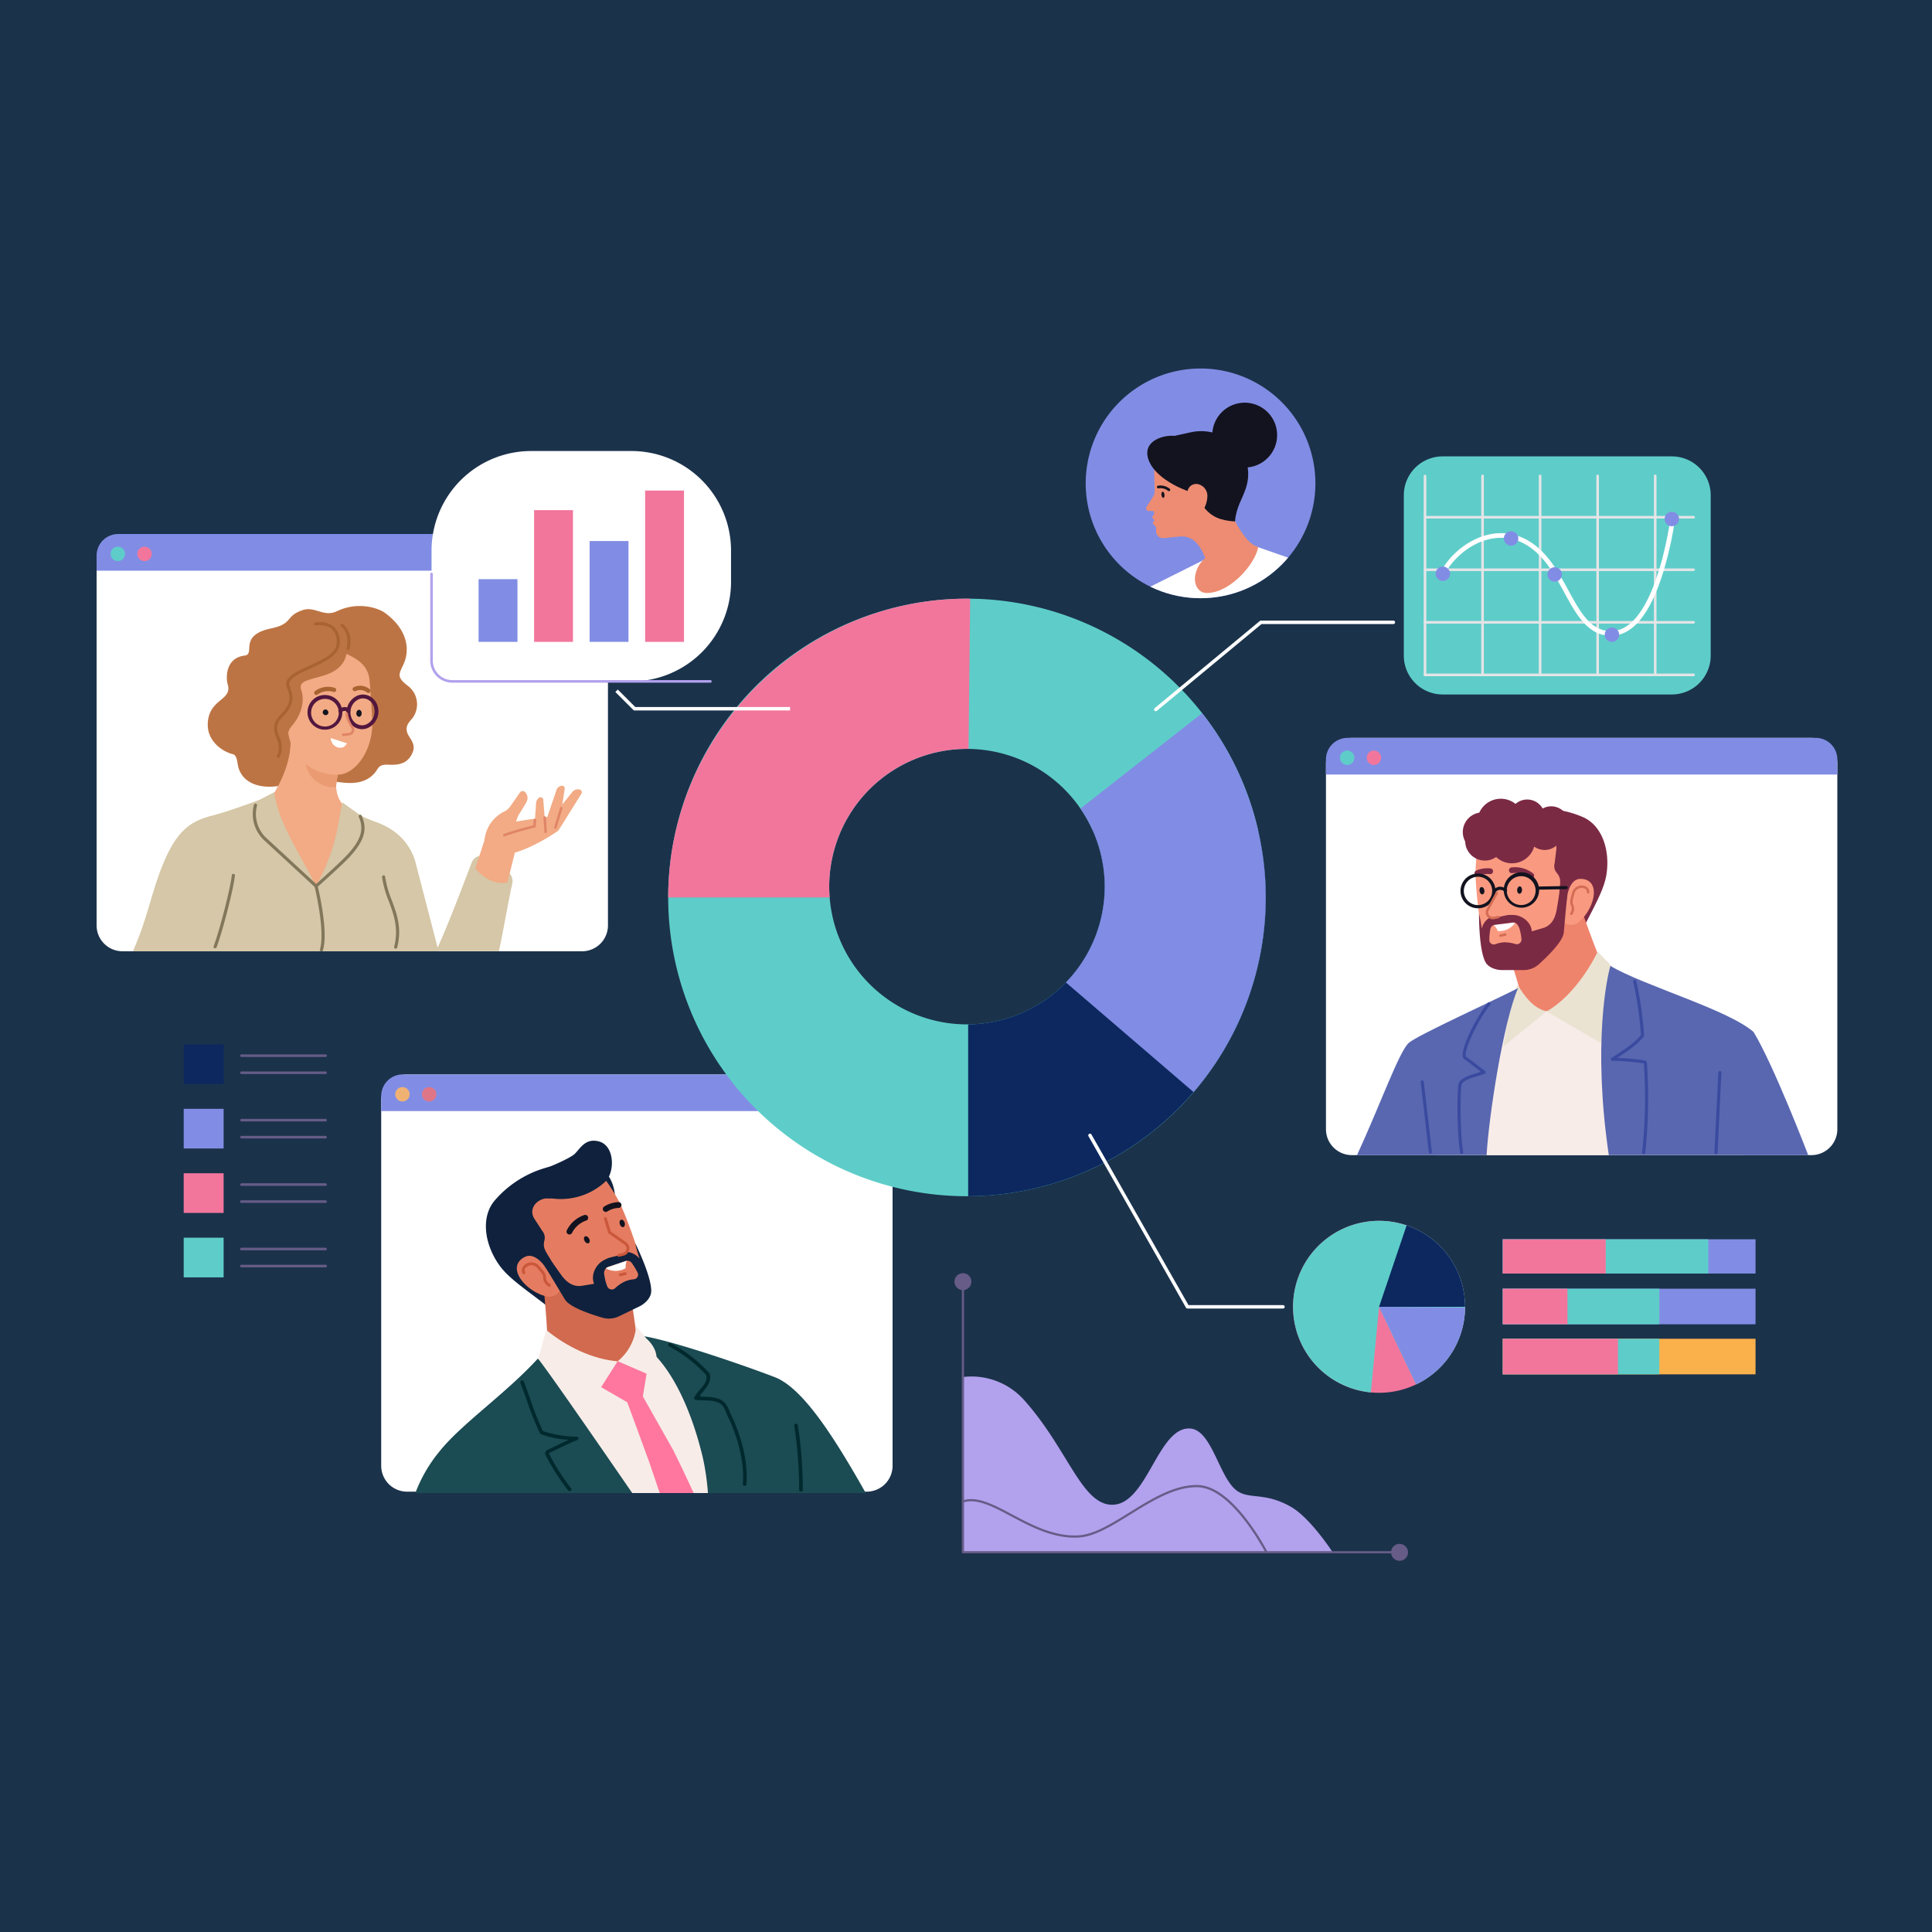<svg xmlns="http://www.w3.org/2000/svg" xmlns:xlink="http://www.w3.org/1999/xlink" width="540" height="540" viewBox="0 0 540 540">
  <rect x="0" y="0" width="540" height="540" fill="#808080" stroke="none"/>
  <defs>
    <clipPath id="clip-path">
      <rect id="Rectangle_128" data-name="Rectangle 128" width="486.539" height="333.25" fill="none"/>
    </clipPath>
    <clipPath id="clip-path-2">
      <circle id="Ellipse_1" data-name="Ellipse 1" cx="32.1" cy="32.1" r="32.1" fill="none"/>
    </clipPath>
    <clipPath id="clip-SBD_PI_-_3._Dealing_with_illegal_and_restricted_online_content">
      <rect width="540" height="540"/>
    </clipPath>
  </defs>
  <g id="SBD_PI_-_3._Dealing_with_illegal_and_restricted_online_content" data-name="SBD PI - 3. Dealing with illegal and restricted online content" clip-path="url(#clip-SBD_PI_-_3._Dealing_with_illegal_and_restricted_online_content)">
    <rect width="540" height="540" fill="#1b324b"/>
    <g id="Group_175" data-name="Group 175" transform="translate(27 103)">
      <g id="Group_170" data-name="Group 170">
        <g id="Group_169" data-name="Group 169" clip-path="url(#clip-path)">
          <path id="Path_2305" data-name="Path 2305" d="M390.954,87.79H326.889a10.854,10.854,0,0,1-10.854-10.854V32.1a10.854,10.854,0,0,1,10.854-10.854h64.065A10.853,10.853,0,0,1,401.807,32.1v44.84A10.853,10.853,0,0,1,390.954,87.79" transform="translate(49.338 3.316)" fill="#5ecdc9"/>
          <path id="Path_2306" data-name="Path 2306" d="M204.5,287.281H76.04a7.234,7.234,0,0,1-7.234-7.235V177.9a7.234,7.234,0,0,1,7.234-7.235H204.5a7.235,7.235,0,0,1,7.235,7.235V280.046a7.235,7.235,0,0,1-7.235,7.235" transform="translate(10.742 26.643)" fill="#fff"/>
          <path id="Path_2307" data-name="Path 2307" d="M211.732,180.907v-4.22a6.024,6.024,0,0,0-6.025-6.025H74.83a6.024,6.024,0,0,0-6.025,6.025v4.22Z" transform="translate(10.741 26.643)" fill="#818de4"/>
          <path id="Path_2308" data-name="Path 2308" d="M76.217,175.736a2.008,2.008,0,1,0-2.007,2.007,2.007,2.007,0,0,0,2.007-2.007" transform="translate(11.272 27.122)" fill="#f0b273"/>
          <path id="Path_2309" data-name="Path 2309" d="M82.68,175.736a2.008,2.008,0,1,0-2.007,2.007,2.007,2.007,0,0,0,2.007-2.007" transform="translate(12.281 27.122)" fill="#df7688"/>
          <path id="Path_2310" data-name="Path 2310" d="M321.208,81.986a.361.361,0,0,1-.361-.361v-55.6a.361.361,0,0,1,.721,0v55.6a.361.361,0,0,1-.361.361" transform="translate(50.089 4.007)" fill="#e5e4e6"/>
          <path id="Path_2311" data-name="Path 2311" d="M335.12,81.986a.361.361,0,0,1-.361-.361v-55.6a.361.361,0,1,1,.721,0v55.6a.361.361,0,0,1-.361.361" transform="translate(52.261 4.007)" fill="#e5e4e6"/>
          <path id="Path_2312" data-name="Path 2312" d="M349.033,81.986a.361.361,0,0,1-.361-.361v-55.6a.361.361,0,1,1,.721,0v55.6a.361.361,0,0,1-.361.361" transform="translate(54.433 4.007)" fill="#e5e4e6"/>
          <path id="Path_2313" data-name="Path 2313" d="M362.945,81.986a.361.361,0,0,1-.361-.361v-55.6a.361.361,0,1,1,.721,0v55.6a.361.361,0,0,1-.361.361" transform="translate(56.605 4.007)" fill="#e5e4e6"/>
          <path id="Path_2314" data-name="Path 2314" d="M376.857,81.986a.361.361,0,0,1-.361-.361v-55.6a.361.361,0,1,1,.721,0v55.6a.361.361,0,0,1-.361.361" transform="translate(58.777 4.007)" fill="#e5e4e6"/>
          <path id="Path_2315" data-name="Path 2315" d="M396.255,74.478H321.208a.361.361,0,1,1,0-.721h75.047a.361.361,0,1,1,0,.721" transform="translate(50.089 11.515)" fill="#e5e4e6"/>
          <path id="Path_2316" data-name="Path 2316" d="M396.255,61.771H321.208a.361.361,0,1,1,0-.721h75.047a.361.361,0,1,1,0,.721" transform="translate(50.089 9.531)" fill="#e5e4e6"/>
          <path id="Path_2317" data-name="Path 2317" d="M396.255,49.063H321.208a.361.361,0,1,1,0-.721h75.047a.361.361,0,1,1,0,.721" transform="translate(50.089 7.547)" fill="#e5e4e6"/>
          <path id="Path_2318" data-name="Path 2318" d="M396.255,36.355H321.208a.361.361,0,1,1,0-.721h75.047a.361.361,0,1,1,0,.721" transform="translate(50.089 5.563)" fill="#e5e4e6"/>
          <path id="Path_2319" data-name="Path 2319" d="M372.511,69.169c-6.419,0-9.62-5.86-13.006-12.057-3.039-5.562-6.182-11.315-11.9-14.005-8.866-4.169-18.167,2.424-21.471,8.786a.647.647,0,1,1-1.148-.6c3.545-6.825,13.569-13.875,23.17-9.361,6.1,2.871,9.5,9.079,12.49,14.557,3.4,6.225,6.327,11.6,12.232,11.375,12.321-.471,16.322-31.656,16.361-31.97a.647.647,0,1,1,1.284.158,99.7,99.7,0,0,1-3.635,16.2c-3.565,11-8.263,16.685-13.961,16.9-.139.006-.276.008-.412.008" transform="translate(50.723 5.515)" fill="#fff"/>
          <path id="Path_2320" data-name="Path 2320" d="M327.76,49.882a2.019,2.019,0,1,0-2.019,2.043,2.031,2.031,0,0,0,2.019-2.043" transform="translate(50.538 7.468)" fill="#818de4"/>
          <path id="Path_2321" data-name="Path 2321" d="M344.257,41.35a2.019,2.019,0,1,0-2.019,2.043,2.031,2.031,0,0,0,2.019-2.043" transform="translate(53.113 6.136)" fill="#818de4"/>
          <path id="Path_2322" data-name="Path 2322" d="M354.8,50.049a2.019,2.019,0,1,0-2.019,2.043,2.031,2.031,0,0,0,2.019-2.043" transform="translate(54.759 7.494)" fill="#818de4"/>
          <path id="Path_2323" data-name="Path 2323" d="M368.641,64.615a2.019,2.019,0,1,0-2.019,2.043,2.031,2.031,0,0,0,2.019-2.043" transform="translate(56.92 9.768)" fill="#818de4"/>
          <path id="Path_2324" data-name="Path 2324" d="M383.122,36.64a2.019,2.019,0,1,0-2.019,2.043,2.031,2.031,0,0,0,2.019-2.043" transform="translate(59.181 5.401)" fill="#818de4"/>
          <path id="Path_2325" data-name="Path 2325" d="M132.9,210.5l-19.216,23.544c-6.738-5.534-12.825-9.154-15.832-13.4-4.135-5.84-5.213-13.367-1.3-18.035a29.561,29.561,0,0,1,18.159-10c7.342-.962,8.264-.849,9.31-.165,4.553,1.209,6.607,6.619,6.13,10.847.659,2.073,2.571,4.734,2.746,7.214" transform="translate(14.693 29.959)" fill="#0f213d"/>
          <path id="Path_2326" data-name="Path 2326" d="M182.592,277.676c-1.252-10.027-1.992-16.969-2.473-18.536-.284-.927-21.374-25.351-45.765-24.459l-14.94,4.419s-20.38,13.686-32.526,24.055A16.987,16.987,0,0,0,81,277.676Z" transform="translate(12.638 36.633)" fill="#f7ece8"/>
          <path id="Path_2327" data-name="Path 2327" d="M109.215,240.91c.294-5.1-1.286-20.475-1.6-23.851,0,0,25.144,6.941,25.051,9.063l2.35,16.454c-4.685-.577-13.769,10.443-25.8-1.666" transform="translate(16.8 33.886)" fill="#d16a4f"/>
          <path id="Path_2328" data-name="Path 2328" d="M135.579,268.277q1.413,4.186,2.9,8.576h9.5c-1.842-4.022-3.74-8.006-5.725-12l-8.478-15,1.147-7.02-8.038-2.9-5.745,6.77,8.28,4.787Z" transform="translate(18.91 37.457)" fill="#ff779e"/>
          <path id="Path_2329" data-name="Path 2329" d="M169.957,245.745c-3.2-1.4-31.832-11.713-39.687-12.032l.238,1.428c9.088,5.053,15.331,18.957,18.627,32.912a70.051,70.051,0,0,1,1.4,9.77h44.107c-9.457-16.782-17.439-28.654-24.688-32.079" transform="translate(20.337 36.486)" fill="#1b4b53"/>
          <path id="Path_2330" data-name="Path 2330" d="M170.54,274.1a.5.5,0,0,1-.5-.5,117.991,117.991,0,0,0-1.365-17.885.5.5,0,0,1,.992-.179,119.166,119.166,0,0,1,1.382,18.055.5.5,0,0,1-.5.509Z" transform="translate(26.331 39.828)" fill="#00292e"/>
          <path id="Path_2331" data-name="Path 2331" d="M109.05,232.438c5.745,4.753,13.122,8.219,19.946,8.76l-8.015,12.6L106.5,241.555Z" transform="translate(16.626 36.287)" fill="#f7ece8"/>
          <path id="Path_2332" data-name="Path 2332" d="M131.147,231.495a14.231,14.231,0,0,1-5.154,9.837l10.308,4.442.493-4.782c.269-2.042-.844-4.28-2.8-6.03Z" transform="translate(19.669 36.14)" fill="#f7ece8"/>
          <path id="Path_2333" data-name="Path 2333" d="M136.923,275.846C123.7,256.633,113,241.281,111.309,239.354c-9.132,9.968-21.467,18.333-27.561,26.031a40.953,40.953,0,0,0-6.689,11.558h60.636q-.394-.548-.772-1.1" transform="translate(12.03 37.367)" fill="#1b4b53"/>
          <path id="Path_2334" data-name="Path 2334" d="M116.221,275.6a.5.5,0,0,1-.385-.178,61.412,61.412,0,0,1-6.428-10.128.512.512,0,0,1-.053-.225,1.321,1.321,0,0,1,.392-.845.508.508,0,0,1,.148-.1c.931-.423,1.881-.884,2.8-1.331,1.083-.527,2.19-1.065,3.3-1.558a26.716,26.716,0,0,1-7.784-1.557.5.5,0,0,1-.271-.245,81.276,81.276,0,0,1-3.676-9.208c-.578-1.636-1.176-3.327-1.8-4.909a.5.5,0,0,1,.938-.37c.63,1.6,1.231,3.3,1.812,4.944a82.993,82.993,0,0,0,3.541,8.918,31.4,31.4,0,0,0,9.462,1.565.3.3,0,0,1,.032,0h.01a.5.5,0,0,1,.425.422l0,.015h0v0h0v0h0l0,.03h0a.5.5,0,0,1-.067.261h0a.5.5,0,0,1-.094.116h-.006a.5.5,0,0,1-.145.09c-.2.08-.366.146-.519.2-1.579.627-3.176,1.4-4.725,2.156-.89.434-1.81.881-2.72,1.3l-.017.025a60.006,60.006,0,0,0,6.209,9.754.5.5,0,0,1-.385.829" transform="translate(15.991 38.19)" fill="#00292e"/>
          <path id="Path_2335" data-name="Path 2335" d="M159.571,275.521h-.034a.5.5,0,0,1-.469-.535c.357-5.444-.849-11.266-3.685-17.8a12.9,12.9,0,0,1-.874-1.876,11.883,11.883,0,0,0-.82-1.76c-1.148-1.8-3.323-1.866-5.624-1.931-.727-.021-1.48-.042-2.176-.127a.522.522,0,0,1-.217-.079h0a.494.494,0,0,1-.176-.2.457.457,0,0,1-.036-.1.534.534,0,0,1-.015-.154h0a.514.514,0,0,1,.031-.143h0c.008-.02.016-.039.027-.059a11.886,11.886,0,0,1,1.524-2.067c1.164-1.365,2.264-2.657,1.764-4.183a39.047,39.047,0,0,0-10.36-7.973.5.5,0,1,1,.505-.872,39.756,39.756,0,0,1,10.682,8.262.474.474,0,0,1,.09.155c.769,2.113-.657,3.787-1.915,5.264-.272.319-.536.63-.772.935l.045.021a.616.616,0,0,1,.286.29c.243.01.49.016.742.024,2.349.066,5.011.142,6.452,2.408a12.737,12.737,0,0,1,.9,1.916,11.947,11.947,0,0,0,.82,1.761c.01.018.021.038.03.058,2.911,6.7,4.147,12.68,3.778,18.3a.5.5,0,0,1-.5.471" transform="translate(21.572 36.779)" fill="#00292e"/>
          <path id="Path_2336" data-name="Path 2336" d="M109.381,217.436s-2.727-4.051-5.555-2.607c-5.661,2.893.528,10.052,6.578,11.148a3.9,3.9,0,0,0,3.4-1.888c-.86-1.621-4.423-6.653-4.423-6.653" transform="translate(15.86 33.489)" fill="#e57c61"/>
          <path id="Path_2337" data-name="Path 2337" d="M130.164,203.613a46.967,46.967,0,0,0-4.85-7.857c-.456-.628-2.624-2.178-5.12.391a15.449,15.449,0,0,1-4.085,3.454c-6.442,3.192-5.941,1.336-8.218,2.294-2.219.933-3.267,3.176-2.043,5.248l2.241,3.458a3,3,0,0,1,.635,2.711c-.588,2.241.493,3.135,2.112,6,.113.2.231.414.35.637l-1.623.867c.994,1.509,1.775,2.278,3.957,5.915,1.1,1.835,5.808,5.117,10.9,6.221a9.029,9.029,0,0,0,5.863-.713l2.85-1.331a6.388,6.388,0,0,0,3.4-4.214c1.23-4.985-1.425-9.9-2.3-12.328-.6-1.667-1.849-5.622-4.072-10.75" transform="translate(16.444 30.398)" fill="#e57c61"/>
          <path id="Path_2338" data-name="Path 2338" d="M129.033,215.65l-6.089,2.086a5.616,5.616,0,0,0,5.746.045,4.258,4.258,0,0,1,.343-2.131" transform="translate(19.193 33.666)" fill="#fff"/>
          <path id="Path_2339" data-name="Path 2339" d="M134.873,215.8a5.19,5.19,0,0,0-6.316-1.4l-3.541,1.726c-2.39,1.162-3.908,4.252-2.869,6.674l-3.659.6c-2.49.236-4.216-1.2-5.661-3.242l-2.459-3.473c.015.029-2.037,1.217-2.037,1.217.994,1.508,3.438,5.6,5.621,9.234,1.138,1.894,5.563,3.675,10.48,5.13a6.516,6.516,0,0,0,4.705-.4l5.67-2.738c1.592-.775,3.258-2.429,3.3-4.2.108-4.153-4.176-12.853-4.452-13.413a31.477,31.477,0,0,0,1.215,4.285m-1.586,5.74a8.083,8.083,0,0,0-2.815.743,11.31,11.31,0,0,0-2.506,1.794,1.369,1.369,0,0,1-2.2-.709,13.489,13.489,0,0,1-.761-2.991,2.028,2.028,0,0,1,.866-2.244l4.978-1.679a1.54,1.54,0,0,1,1.843.562,18.741,18.741,0,0,1,1.548,2.547,1.293,1.293,0,0,1-.955,1.976" transform="translate(16.912 33.021)" fill="#0f213d"/>
          <path id="Path_2340" data-name="Path 2340" d="M123.211,204.276a.817.817,0,0,1-.5-1.467,8.059,8.059,0,0,1,4.007-1.281.818.818,0,0,1,.145,1.629,6.386,6.386,0,0,0-3.161.951.809.809,0,0,1-.495.168" transform="translate(19.107 31.461)" fill="#13131f"/>
          <path id="Path_2341" data-name="Path 2341" d="M114.428,210.1a.818.818,0,0,1-.754-1.134,8.427,8.427,0,0,1,4.956-4.317.818.818,0,1,1,.373,1.592,6.887,6.887,0,0,0-3.822,3.357.817.817,0,0,1-.754.5" transform="translate(17.736 31.946)" fill="#13131f"/>
          <path id="Path_2342" data-name="Path 2342" d="M123.576,216.146l4.356-1.086a1.677,1.677,0,0,0,.716-2.9l-5.186-4Z" transform="translate(19.274 32.496)" fill="#e57c61"/>
          <path id="Path_2343" data-name="Path 2343" d="M126.806,216.249a.409.409,0,0,1-.1-.806l1.252-.312a1.268,1.268,0,0,0,.562-2.185l-4.54-3.19a.4.4,0,0,1-.156-.216l-1.156-3.854a.409.409,0,0,1,.784-.235l1.114,3.718,4.442,3.12.032.024a2.086,2.086,0,0,1-.891,3.613l-1.245.31a.373.373,0,0,1-.1.013" transform="translate(19.148 32.028)" fill="#cb583b"/>
          <path id="Path_2344" data-name="Path 2344" d="M110.5,222.917a.4.4,0,0,1-.228-.069l-.242-.163a2.849,2.849,0,0,1-1.259-2.266,1.981,1.981,0,0,0-.491-1.327l-1.2-1.436a2.081,2.081,0,0,0-2.85-.333l-.177.134a1.079,1.079,0,0,0-.309,1.372.409.409,0,0,1-.723.382,1.891,1.891,0,0,1,.54-2.408l.178-.134a2.9,2.9,0,0,1,3.967.464l1.2,1.436a2.784,2.784,0,0,1,.681,1.824,2.034,2.034,0,0,0,.9,1.614l.242.163a.409.409,0,0,1-.228.748" transform="translate(16.049 33.734)" fill="#cb583b"/>
          <path id="Path_2345" data-name="Path 2345" d="M119.249,210.417c.294.514.254,1.089-.088,1.286s-.859-.061-1.153-.576-.255-1.09.088-1.286.859.061,1.153.576" transform="translate(18.392 32.749)" fill="#13131f"/>
          <path id="Path_2346" data-name="Path 2346" d="M127.861,206.607c.173.566.008,1.119-.369,1.235s-.824-.25-1-.816-.008-1.118.369-1.234.824.249,1,.815" transform="translate(19.737 32.124)" fill="#13131f"/>
          <path id="Path_2347" data-name="Path 2347" d="M126.658,219.616a.409.409,0,0,1-.095-.807l1.393-.333a.409.409,0,1,1,.19.8l-1.392.333a.4.4,0,0,1-.1.012" transform="translate(19.709 34.106)" fill="#cb583b"/>
          <path id="Path_2348" data-name="Path 2348" d="M108.839,194.263c.3-.051,6.4-2.568,7.8-3.89,1.52-1.445,2.928-4.471,6.719-3.5,4.545,1.158,4.563,8.718,1.783,11.307a18.3,18.3,0,0,1-14.977,4.622Z" transform="translate(16.991 29.144)" fill="#0f213d"/>
          <path id="Path_2349" data-name="Path 2349" d="M239.126,32.1a32.1,32.1,0,1,1,32.1,32.1,32.1,32.1,0,0,1-32.1-32.1" transform="translate(37.331)" fill="#818de4"/>
        </g>
      </g>
      <g id="Group_172" data-name="Group 172" transform="translate(276.457 0)">
        <g id="Group_171" data-name="Group 171" clip-path="url(#clip-path-2)">
          <path id="Path_2350" data-name="Path 2350" d="M301,58.9c-2.059-6.993.973-9.633-5.982-12.035l-14.581-5.1L253.288,55.334c-1.652,1.039,2.132,2.444,7.371,5.843Z" transform="translate(-236.976 6.52)" fill="#fff"/>
          <path id="Path_2351" data-name="Path 2351" d="M282.059,45.2a27.805,27.805,0,0,1-4.245-6.779c1.3-2.918,3.254-7.479,3.467-9.094.838-6.389-3.554-11.966-9.995-12.153l-3.642-.106a13.088,13.088,0,0,0-5.24.9A8.971,8.971,0,0,0,256,26.812l.133,4.717a2.892,2.892,0,0,1-.46,1.646L253.844,36a.743.743,0,0,0,.62,1.147l.975.006a.584.584,0,0,1,.543.783,1.891,1.891,0,0,1-.391.65.476.476,0,0,0,.015.649l.5.509-.238.235a.724.724,0,0,0,.1,1.116l.154.105a.9.9,0,0,1,.4.753l0,.859a1.927,1.927,0,0,0,2.083,1.933l4.509-.451a5.625,5.625,0,0,1,5.014,2.145,12.358,12.358,0,0,1,2.094,3.938,8.14,8.14,0,0,0-2.745,4.7c-.467,2.472.71,4.964,3.163,5,6.214.094,13.354-7.6,14.436-12.817a6.931,6.931,0,0,1-3.015-2.065" transform="translate(-236.847 2.663)" fill="#ed8c72"/>
          <path id="Path_2352" data-name="Path 2352" d="M268.071,35.023c-.012.423,1.674.9,1.7,1.308,2.264,2.868,4.711,3.769,8.758,4.064.3-3.913,2.075-6.34,3.043-9.31,3.293-10.111-6.486-17.591-15.4-15.625l-4.564,1.007c-2.552-.273-7.249.9-7.583,4.374-.232,2.408,1.585,6.442,8.426,9.829,3.171,1.57,5.693,1.679,5.622,4.354" transform="translate(-236.803 2.364)" fill="#13131f"/>
          <path id="Path_2353" data-name="Path 2353" d="M287.842,17.674a9.059,9.059,0,1,0-9.4,8.7,9.059,9.059,0,0,0,9.4-8.7" transform="translate(-234.348 1.29)" fill="#13131f"/>
          <path id="Path_2354" data-name="Path 2354" d="M266.372,27.917l.058.006a3.346,3.346,0,0,1,2.871,3.522c-.155,3.574-2.957,7.029-5.635,6.273l.047-7.323a2.473,2.473,0,0,1,2.659-2.478" transform="translate(-235.295 4.357)" fill="#ed8c72"/>
          <path id="Path_2355" data-name="Path 2355" d="M258.293,30.583c.06.474-.083.882-.319.912s-.476-.331-.535-.8.082-.882.319-.912.475.331.535.8" transform="translate(-236.269 4.649)" fill="#15151f"/>
          <path id="Path_2356" data-name="Path 2356" d="M259.693,29.864a.378.378,0,0,1-.222-.073,3.448,3.448,0,0,0-2.668-.719.373.373,0,0,1-.175-.726,4.184,4.184,0,0,1,3.287.843.374.374,0,0,1-.222.675" transform="translate(-236.438 4.415)" fill="#13131f"/>
        </g>
      </g>
      <g id="Group_174" data-name="Group 174">
        <g id="Group_173" data-name="Group 173" clip-path="url(#clip-path)">
          <path id="Path_2357" data-name="Path 2357" d="M209.447,243.837v48.982H312.783s-6.209-9.61-11.679-12.714c-8.459-4.8-12.714-1.183-16.557-5.914-4.013-4.939-6.145-15.7-11.679-15.966-9.166-.443-12.051,22.222-22.323,21.289-8.131-.74-12-15.786-23.949-29.173a19.665,19.665,0,0,0-17.149-6.5" transform="translate(32.698 38.042)" fill="#b2a1ed"/>
          <path id="Path_2358" data-name="Path 2358" d="M331.1,296.744H209.488a.306.306,0,0,1-.305-.306V220.8a.306.306,0,1,1,.612,0v75.331H331.1a.306.306,0,0,1,0,.613" transform="translate(32.656 34.422)" fill="#665c87"/>
          <path id="Path_2359" data-name="Path 2359" d="M212.132,221.078a2.365,2.365,0,1,0-2.365,2.365,2.365,2.365,0,0,0,2.365-2.365" transform="translate(32.378 34.144)" fill="#665c87"/>
          <path id="Path_2360" data-name="Path 2360" d="M317.684,286.523a2.365,2.365,0,1,0-2.365,2.365,2.365,2.365,0,0,0,2.365-2.365" transform="translate(48.857 44.361)" fill="#665c87"/>
          <path id="Path_2361" data-name="Path 2361" d="M294.345,289.051a.307.307,0,0,1-.273-.168c-.092-.18-9.338-18.093-18.953-18.336-6.3-.153-12.647,3.778-18.795,7.585-5.11,3.165-9.937,6.156-14.291,6.458-7.029.487-13.4-2.895-19.016-5.88-5.187-2.757-9.669-5.138-13.433-3.891a.306.306,0,1,1-.192-.582c4.013-1.327,8.6,1.11,13.912,3.932,5.546,2.946,11.829,6.285,18.686,5.809,4.2-.291,8.967-3.242,14.011-6.367,6.225-3.856,12.668-7.838,19.133-7.678,4.207.106,8.769,3.291,13.56,9.465a65.9,65.9,0,0,1,5.924,9.206.306.306,0,0,1-.134.412.3.3,0,0,1-.139.034" transform="translate(32.656 42.14)" fill="#665c87"/>
          <rect id="Rectangle_129" data-name="Rectangle 129" width="11.16" height="11.088" transform="translate(24.345 188.909)" fill="#0c285f"/>
          <path id="Path_2362" data-name="Path 2362" d="M58.589,166.549H35.076a.361.361,0,0,1,0-.723H58.589a.361.361,0,0,1,0,.723" transform="translate(5.42 25.888)" fill="#665c87"/>
          <path id="Path_2363" data-name="Path 2363" d="M58.589,170.662H35.076a.361.361,0,0,1,0-.721H58.589a.361.361,0,0,1,0,.721" transform="translate(5.42 26.53)" fill="#665c87"/>
          <rect id="Rectangle_130" data-name="Rectangle 130" width="11.16" height="11.088" transform="translate(24.345 206.919)" fill="#818de4"/>
          <path id="Path_2364" data-name="Path 2364" d="M58.589,182.126H35.076a.361.361,0,0,1,0-.721H58.589a.361.361,0,0,1,0,.721" transform="translate(5.42 28.32)" fill="#665c87"/>
          <path id="Path_2365" data-name="Path 2365" d="M58.589,186.24H35.076a.361.361,0,0,1,0-.721H58.589a.361.361,0,0,1,0,.721" transform="translate(5.42 28.962)" fill="#665c87"/>
          <rect id="Rectangle_131" data-name="Rectangle 131" width="11.16" height="11.088" transform="translate(24.345 224.929)" fill="#f2769c"/>
          <path id="Path_2366" data-name="Path 2366" d="M58.589,197.7H35.076a.361.361,0,0,1,0-.721H58.589a.361.361,0,0,1,0,.721" transform="translate(5.42 30.752)" fill="#665c87"/>
          <path id="Path_2367" data-name="Path 2367" d="M58.589,201.818H35.076a.361.361,0,1,1,0-.721H58.589a.361.361,0,0,1,0,.721" transform="translate(5.42 31.394)" fill="#665c87"/>
          <rect id="Rectangle_132" data-name="Rectangle 132" width="11.16" height="11.088" transform="translate(24.345 242.939)" fill="#5ecdc9"/>
          <path id="Path_2368" data-name="Path 2368" d="M58.589,213.282H35.076a.361.361,0,1,1,0-.721H58.589a.361.361,0,0,1,0,.721" transform="translate(5.42 33.184)" fill="#665c87"/>
          <path id="Path_2369" data-name="Path 2369" d="M58.589,217.4H35.076a.361.361,0,1,1,0-.721H58.589a.361.361,0,1,1,0,.721" transform="translate(5.42 33.826)" fill="#665c87"/>
          <path id="Path_2370" data-name="Path 2370" d="M432.905,205.917H304.447a7.235,7.235,0,0,1-7.235-7.235V96.535a7.235,7.235,0,0,1,7.235-7.235H432.905a7.235,7.235,0,0,1,7.235,7.235V198.682a7.235,7.235,0,0,1-7.235,7.235" transform="translate(46.399 13.941)" fill="#fff"/>
          <path id="Path_2371" data-name="Path 2371" d="M440.14,99.544v-4.22a6.025,6.025,0,0,0-6.025-6.026H303.238a6.025,6.025,0,0,0-6.025,6.026v4.22Z" transform="translate(46.399 13.941)" fill="#818de4"/>
          <path id="Path_2372" data-name="Path 2372" d="M304.624,94.373a2.008,2.008,0,1,0-2.007,2.007,2.007,2.007,0,0,0,2.007-2.007" transform="translate(46.929 14.42)" fill="#5ecdc9"/>
          <path id="Path_2373" data-name="Path 2373" d="M311.087,94.373a2.008,2.008,0,1,0-2.007,2.007,2.007,2.007,0,0,0,2.007-2.007" transform="translate(47.938 14.42)" fill="#f2769c"/>
          <path id="Path_2374" data-name="Path 2374" d="M135.692,156.635H7.234A7.235,7.235,0,0,1,0,149.4V47.253a7.235,7.235,0,0,1,7.235-7.235H135.692a7.236,7.236,0,0,1,7.236,7.235V149.4a7.236,7.236,0,0,1-7.236,7.235" transform="translate(0 6.247)" fill="#fff"/>
          <path id="Path_2375" data-name="Path 2375" d="M142.927,50.261v-4.22a6.024,6.024,0,0,0-6.025-6.025H6.025A6.024,6.024,0,0,0,0,46.042v4.22Z" transform="translate(0 6.247)" fill="#818de4"/>
          <path id="Path_2376" data-name="Path 2376" d="M7.411,45.091A2.008,2.008,0,1,0,5.4,47.1a2.007,2.007,0,0,0,2.007-2.007" transform="translate(0.53 6.726)" fill="#5ecdc9"/>
          <path id="Path_2377" data-name="Path 2377" d="M13.874,45.091A2.008,2.008,0,1,0,11.867,47.1a2.007,2.007,0,0,0,2.007-2.007" transform="translate(1.539 6.726)" fill="#f2769c"/>
          <path id="Path_2378" data-name="Path 2378" d="M335.184,130.942l26.593,12.367c3.525-7.642,7.288-13.346,8.114-18.3,1.135-6.812-1.095-13.8-6.459-16.21a28.527,28.527,0,0,0-19.98-1.05c-6.782,2.253-5.981,4.028-6.6,5.06-2.484,3.024-4.508,7.241-2.315,10.711.3,2.079-.242,5.193.65,7.421" transform="translate(52.079 16.614)" fill="#7b2a44"/>
          <path id="Path_2379" data-name="Path 2379" d="M324.582,196.664h85.176a77.1,77.1,0,0,0,4.635-20.194c.527-9.07-3.682-17.539-12.429-19.995-14.84-4.164-38.234-7.9-38.234-7.9l-14.4,1.063c-21.728,9.1-28.524,19.96-26.872,31.775.61,4.359,1.33,11.551,2.126,15.251" transform="translate(50.303 23.195)" fill="#f7ece8"/>
          <path id="Path_2380" data-name="Path 2380" d="M368.367,148.582c-2.325-4.352-7.166-18.456-8.257-21.54,0,0-19.215,16.262-18.274,18.083l4.6,15.365c3.871-2.4,16.291,3.571,21.927-11.908" transform="translate(53.36 19.833)" fill="#ef846c"/>
          <path id="Path_2381" data-name="Path 2381" d="M355.711,127.984s.665-4.666,3.727-4.6c6.134.131,3.77,8.953-1.023,12.45a3.768,3.768,0,0,1-3.747-.209c.065-1.77,1.043-7.64,1.043-7.64" transform="translate(55.369 19.262)" fill="#f99a80"/>
          <path id="Path_2382" data-name="Path 2382" d="M333.367,123.917a45.3,45.3,0,0,1,.908-8.865c.132-.736,1.363-2.993,4.612-1.813a14.89,14.89,0,0,0,5,1.281c6.938.062,5.723-1.338,8.1-1.464,2.319-.123,4.172,1.384,3.98,3.7l-.491,3.945a2.9,2.9,0,0,0,.588,2.622c1.454,1.7.893,2.932.69,6.1-.015.223-.028.458-.037.7l1.775.069c-.229,1.73-.584,2.726-.95,6.8-.184,2.058-2.891,6.887-6.849,9.989a8.711,8.711,0,0,1-5.392,1.844l-3.035.044a6.167,6.167,0,0,1-4.727-2.229c-3.165-3.813-2.928-9.2-3.19-11.673-.18-1.7-.76-5.661-.985-11.05" transform="translate(52.041 17.626)" fill="#f99a80"/>
          <path id="Path_2383" data-name="Path 2383" d="M337.717,134.618l6.166-.75a5.414,5.414,0,0,1-4.971,2.456,4.1,4.1,0,0,0-1.194-1.705" transform="translate(52.723 20.899)" fill="#fff"/>
          <path id="Path_2384" data-name="Path 2384" d="M330.3,113.583a5.5,5.5,0,0,1,4.6-5.678,6.593,6.593,0,0,1,10.133-2.447,4.948,4.948,0,0,1,7.576,1.291,4.9,4.9,0,0,1,2.165-.614,4.953,4.953,0,0,1,3.012,9.043,4.95,4.95,0,0,1-7.536,2.2A6.462,6.462,0,0,1,339.61,120.3a5.5,5.5,0,0,1-8.649-4.264c0-.028,0-.054,0-.082a5.486,5.486,0,0,1-.662-2.369" transform="translate(51.564 16.238)" fill="#7b2a44"/>
          <path id="Path_2385" data-name="Path 2385" d="M334.217,132.5c0,.6-.064,9.962,1.777,13.523.784,1.518,2.927,2.254,4.636,2.258l6.075-.006a6.3,6.3,0,0,0,4.256-1.634c3.658-3.332,6.753-6.739,6.944-8.863.367-4.078.77-8.657,1-10.385,0,0-2.283-.169-2.282-.2l-.674,4.051c-.4,2.383-1.291,4.353-3.555,5.2l-3.43,1.02c-.117-2.542-2.734-4.586-5.3-4.592l-3.8-.008a5.008,5.008,0,0,0-4.9,3.872,30.274,30.274,0,0,0-.747-4.231m2.88,7.237a17.949,17.949,0,0,1,.273-2.863,1.483,1.483,0,0,1,1.364-1.264l5.029-.638c.881,0,1.4.736,1.7,1.585a12.955,12.955,0,0,1,.6,2.918,1.321,1.321,0,0,1-1.61,1.541,10.8,10.8,0,0,0-2.932-.5,7.84,7.84,0,0,0-2.757.538,1.247,1.247,0,0,1-1.66-1.313" transform="translate(52.176 19.856)" fill="#7b2a44"/>
          <path id="Path_2386" data-name="Path 2386" d="M333.929,123.014a.807.807,0,0,1-.287-1.562,7.791,7.791,0,0,1,4.029-.573.807.807,0,0,1-.321,1.582,6.143,6.143,0,0,0-3.135.5.8.8,0,0,1-.286.053" transform="translate(52.005 18.857)" fill="#7b2a44"/>
          <path id="Path_2387" data-name="Path 2387" d="M347.683,123.725a.8.8,0,0,1-.533-.2,6.623,6.623,0,0,0-4.717-1.305.807.807,0,0,1-.353-1.576,8.16,8.16,0,0,1,6.137,1.669.807.807,0,0,1-.534,1.413" transform="translate(53.305 18.819)" fill="#7b2a44"/>
          <path id="Path_2388" data-name="Path 2388" d="M345.091,131.666a4.949,4.949,0,1,1,.074,0h-.074m0-8.812h-.062a4.033,4.033,0,1,0,.062,0" transform="translate(53.117 19.041)" fill="#13131f"/>
          <path id="Path_2389" data-name="Path 2389" d="M334.624,131.8a4.849,4.849,0,0,1-.071-9.7h.073a4.849,4.849,0,0,1,.072,9.7h-.074m-3.961-4.79a3.963,3.963,0,1,0,3.963-4.022h-.06a3.967,3.967,0,0,0-3.9,4.021" transform="translate(51.483 19.061)" fill="#13131f"/>
          <path id="Path_2390" data-name="Path 2390" d="M348.622,126.137a.443.443,0,0,1-.008-.886l7.764-.136h.008a.443.443,0,0,1,.008.887l-7.764.135h-.008" transform="translate(54.356 19.532)" fill="#13131f"/>
          <path id="Path_2391" data-name="Path 2391" d="M342.351,133l-4.239.889a1.618,1.618,0,0,1-1.844-2.221l2.82-5.659Z" transform="translate(52.475 19.672)" fill="#f99a80"/>
          <path id="Path_2392" data-name="Path 2392" d="M337.794,134.2a1.971,1.971,0,0,1-1.8-2.753l.015-.031,2.613-4.7a.35.35,0,1,1,.613.34l-2.6,4.682a1.268,1.268,0,0,0,1.45,1.725l1.225-.257a.35.35,0,0,1,.143.686l-1.219.257a2,2,0,0,1-.436.049" transform="translate(52.428 19.754)" fill="#d46d53"/>
          <path id="Path_2393" data-name="Path 2393" d="M356.569,133.254a.35.35,0,0,1-.3-.527l.142-.244a2,2,0,0,0,.1-1.819,2.648,2.648,0,0,1-.172-1.842l.435-1.75a2.752,2.752,0,0,1,3.2-2.039l.212.042a1.781,1.781,0,0,1,1.446,1.819.351.351,0,1,1-.7-.024,1.084,1.084,0,0,0-.881-1.106l-.21-.042a2.051,2.051,0,0,0-2.385,1.52l-.436,1.75a1.954,1.954,0,0,0,.133,1.388,2.7,2.7,0,0,1-.136,2.457l-.142.244a.352.352,0,0,1-.3.173" transform="translate(55.611 19.511)" fill="#d46d53"/>
          <path id="Path_2394" data-name="Path 2394" d="M343.431,126.178c-.039.57.237,1.053.617,1.08s.72-.415.76-.985-.238-1.053-.617-1.08-.72.415-.76.985" transform="translate(53.614 19.544)" fill="#13131f"/>
          <path id="Path_2395" data-name="Path 2395" d="M334.341,126.489c.088.565.464.976.839.917s.612-.563.524-1.127-.464-.976-.839-.918-.612.564-.524,1.128" transform="translate(52.192 19.57)" fill="#13131f"/>
          <path id="Path_2396" data-name="Path 2396" d="M337.859,127.246a.443.443,0,0,1-.37-.686,2.63,2.63,0,0,1,1.8-1.264,2.692,2.692,0,0,1,2.123.732.443.443,0,1,1-.575.675,1.574,1.574,0,0,0-2.611.342.444.444,0,0,1-.371.2" transform="translate(52.676 19.557)" fill="#13131f"/>
          <path id="Path_2397" data-name="Path 2397" d="M339.446,137.538a.35.35,0,0,1-.075-.693l1.35-.3a.351.351,0,0,1,.15.686l-1.35.3a.332.332,0,0,1-.075.008" transform="translate(52.938 21.316)" fill="#d46d53"/>
          <path id="Path_2398" data-name="Path 2398" d="M364.839,140.954c-3.107,6.49-8.517,13.494-14.276,16.731l15.094,8.825,5.137-19.3Z" transform="translate(54.728 22.005)" fill="#eae3d2"/>
          <path id="Path_2399" data-name="Path 2399" d="M344.005,148.935c1.97,3.117,4.248,6.537,8.188,7.506l-12.064,9.766s1.864-12.028,2.871-14.355Z" transform="translate(53.099 23.251)" fill="#eae3d2"/>
          <path id="Path_2400" data-name="Path 2400" d="M340.937,196.473c.621-10.948,4.705-37.362,8.793-46.675-6.752,3.459-27.931,13.079-30.5,15.262-2.7,2.3-8.084,17.5-14.509,31.413Z" transform="translate(47.572 23.386)" fill="#5967b0"/>
          <path id="Path_2401" data-name="Path 2401" d="M421.613,197.309s-9.709-25.32-15.284-34.43c-7.212-6.272-30.409-12.822-40.011-18.437-.92,3.117-5,21.763-.445,52.867Z" transform="translate(56.788 22.549)" fill="#5967b0"/>
          <path id="Path_2402" data-name="Path 2402" d="M330.184,195.635a.432.432,0,0,1-.425-.356c-.853-4.75-1.044-18.6-.272-19.757l.028-.037c1.112-1.334,2.871-1.86,4.57-2.368.355-.106.717-.215,1.072-.331a.608.608,0,0,1,.058-.1.829.829,0,0,1,.182-.177c-.486-.365-1.016-.777-1.565-1.2-1.021-.793-2.076-1.613-2.876-2.147a1.191,1.191,0,0,1-.482-.858c-.4-2.567,3.747-10.855,7.013-14.938a.433.433,0,0,1,.676.542c-3.326,4.159-7.159,12.157-6.834,14.263.031.206.091.259.109.272.826.553,1.893,1.382,2.926,2.183.873.677,1.7,1.317,2.36,1.782a.509.509,0,0,1,.061.051.432.432,0,0,1,.066.086.424.424,0,0,1,.058.171h0a.463.463,0,0,1,0,.058.431.431,0,0,1-.039.171h0a.491.491,0,0,1-.05.081h0a.418.418,0,0,1-.15.121,3.522,3.522,0,0,1-.81.317c-.5.177-1.019.331-1.524.482-1.637.489-3.183.95-4.13,2.066-.454,1-.542,13.829.407,19.113a.432.432,0,0,1-.349.5.449.449,0,0,1-.078.007" transform="translate(51.362 23.917)" fill="#3a4a9f"/>
          <path id="Path_2403" data-name="Path 2403" d="M375.269,196.531l-.04,0a.433.433,0,0,1-.391-.472,141.867,141.867,0,0,0,.481-24.887,63.088,63.088,0,0,0-8.68-.733h-.147a.508.508,0,0,1-.083-.008h0a.434.434,0,0,1-.146-.059h0a.423.423,0,0,1-.125-.119h0a.429.429,0,0,1-.06-.125.444.444,0,0,1-.016-.1h0a.439.439,0,0,1,.1-.3h0a.413.413,0,0,1,.089-.079c.438-.3.906-.6,1.393-.919,2.409-1.575,5.134-3.355,6.858-5.5a97.692,97.692,0,0,0-2.17-14.949.433.433,0,1,1,.844-.2,98.62,98.62,0,0,1,2.2,15.256.435.435,0,0,1-.09.294c-1.8,2.32-4.655,4.182-7.168,5.824l-.237.155c2.782.111,7.686.5,8.142.949a.471.471,0,0,1,.14.306,142.606,142.606,0,0,1-.466,25.278.433.433,0,0,1-.431.392m.031-25.643Zm0,0Zm0,0Z" transform="translate(57.147 23.065)" fill="#3a4a9f"/>
          <path id="Path_2404" data-name="Path 2404" d="M391.568,193.119h-.021a.433.433,0,0,1-.412-.454l1.079-22.414a.433.433,0,1,1,.865.042L392,192.706a.433.433,0,0,1-.432.413" transform="translate(61.062 26.514)" fill="#3a4a9f"/>
          <path id="Path_2405" data-name="Path 2405" d="M322.822,192.6a.434.434,0,0,1-.43-.383L320.114,172.6a.433.433,0,1,1,.86-.1l2.279,19.612a.435.435,0,0,1-.38.481l-.051,0" transform="translate(49.974 26.87)" fill="#3a4a9f"/>
          <path id="Path_2406" data-name="Path 2406" d="M87.544,121.486c-2.026-5.683-6.19-8.833-11.092-10.533-5.473-1.9-21.053-10.324-21.053-10.324s-17.265,6.69-23.04,8.229C26.631,110.384,21.9,111.5,17.4,122.3c-3.75,9-4.067,14.439-8.61,24.87H94.213Z" transform="translate(1.372 15.71)" fill="#d5c7a7"/>
          <path id="Path_2407" data-name="Path 2407" d="M32.462,79.365c-.58-1.94-.6-7.449,4.7-8.085,3.2-.384-1.853-5.64,7.378-7.591,6.407-1.355,3.815-3.489,8.989-5.166,3.273-1.06,5.819,2.081,9.42.358,5.979-2.86,11.628-.868,13.436.446,6.271,4.562,7.074,10.18,5.259,14.247-1.244,2.789-2.163,3.6,1.058,6.075a6.481,6.481,0,0,1,1.022,9.562c-1.177,1.241-1.637,2.412-.95,3.979.538,1.223,2.217,2.746,1.472,4.834-1.367,3.829-4.527,3.839-6.9,3.746-3.568-.14-2.315,1.53-5.194,3.582-3.977,2.835-9.669.771-10.21,1.261a6.634,6.634,0,0,1-6.038,1.468c-1.952-.517-3.574-1.673-7.718-.659-5.111,1.25-11.1.356-12.7-4.724-.414-1.318-.279-3.543-1.622-3.871-2.653-.647-7.149-3.442-6.988-8.47.227-7.088,6.939-6.467,5.584-10.995" transform="translate(4.195 8.964)" fill="#bd7444"/>
          <path id="Path_2408" data-name="Path 2408" d="M64.813,89.977h-17.1c.253,8.441-6.037,16.9-6.037,16.9l13.161,23.743,11.7-19.542-2.584-1.727a7.822,7.822,0,0,1-3.487-7.117c.334-4.068,2.356-8.67,4.344-12.258" transform="translate(6.507 14.047)" fill="#eb9b72"/>
          <path id="Path_2409" data-name="Path 2409" d="M64.813,89.977h-17.1c.253,8.441-6.037,16.9-6.037,16.9l13.161,23.743,11.7-19.542-2.584-1.727a7.822,7.822,0,0,1-3.487-7.117c.334-4.068,2.356-8.67,4.344-12.258" transform="translate(6.507 14.047)" fill="#f2ab85"/>
          <path id="Path_2410" data-name="Path 2410" d="M50.455,89.977v5.117a7.883,7.883,0,0,0,7.882,7.882h.741c0-.246,0-.494.021-.741.334-4.068,2.356-8.67,4.344-12.258Z" transform="translate(7.877 14.047)" fill="#eb9b72"/>
          <path id="Path_2411" data-name="Path 2411" d="M44.821,68.371l0,.008c.014,0,.012-.006,0-.008" transform="translate(6.997 10.674)" fill="#151520"/>
          <path id="Path_2412" data-name="Path 2412" d="M44.821,68.371l0,.008c.014,0,.012-.006,0-.008" transform="translate(6.997 10.674)" fill="#ff927a"/>
          <path id="Path_2413" data-name="Path 2413" d="M61.375,103.384c4.115-.527,8.771-6.162,8.928-14.165.031-1.586-.741-11.663-.741-11.663-.469-7.684-8.257-7.51-16.65-12.961a10.6,10.6,0,0,0-9.429,11.648L46.9,92.387a13.467,13.467,0,0,0,14.471,11" transform="translate(6.779 10.084)" fill="#f2ab85"/>
          <path id="Path_2414" data-name="Path 2414" d="M57.115,62.316s9.251-.327,7.63,7.721C63.048,78.46,50.3,75.378,52.1,80.154c.84,2.231.588,6.389-2.767,10.175-3.128,3.532,2.7,12.13-9.388,13.138-2.53.212-.457-4.083-2.57-6.3-5.764-6.045-5.8-7.067-2.232-14.618l5.14-9.4c3.089-6.531,16.832-10.837,16.832-10.837" transform="translate(5.106 9.728)" fill="#bd7444"/>
          <path id="Path_2415" data-name="Path 2415" d="M44.094,99.238a.438.438,0,0,1-.18-.039.43.43,0,0,1-.209-.57c.949-2.049.412-3.488-.158-5.011-.7-1.884-1.431-3.833,1.242-6.52,3.282-3.3,2.528-5.293,1.731-7.4l-.065-.17C45.427,76.8,48.971,75.2,52.723,73.5c3.549-1.607,7.573-3.427,7.681-6.25a4.8,4.8,0,0,0-1.363-4c-1.705-1.49-4.481-1.023-4.508-1.019a.429.429,0,0,1-.15-.845c.129-.023,3.2-.546,5.219,1.213a5.6,5.6,0,0,1,1.66,4.683c-.129,3.353-4.409,5.289-8.185,7-3.375,1.527-6.563,2.969-5.82,4.941l.064.169c.82,2.165,1.748,4.619-1.924,8.311-2.286,2.3-1.739,3.761-1.046,5.614a6.585,6.585,0,0,1,.133,5.672.43.43,0,0,1-.39.249" transform="translate(6.696 9.57)" fill="#a86331"/>
          <path id="Path_2416" data-name="Path 2416" d="M64.748,88.5a4.071,4.071,0,0,1-1.9-.473,4.571,4.571,0,0,1-2.238-2.894,5.091,5.091,0,0,1,3.007-6.065,4.076,4.076,0,0,1,3.3.228,4.571,4.571,0,0,1,2.238,2.895,5.09,5.09,0,0,1-3.007,6.064,4.193,4.193,0,0,1-1.4.245m.269-8.6a3.1,3.1,0,0,0-1.038.182,4,4,0,0,0-2.326,4.771,3.447,3.447,0,0,0,1.7,2.216,3,3,0,0,0,2.435.166,4,4,0,0,0,2.326-4.771,3.44,3.44,0,0,0-1.7-2.216,2.983,2.983,0,0,0-1.4-.348" transform="translate(9.436 12.305)" fill="#52173e"/>
          <path id="Path_2417" data-name="Path 2417" d="M55.835,88.627h-.081A4.848,4.848,0,0,1,52.461,80.3a4.8,4.8,0,0,1,3.451-1.363,4.847,4.847,0,0,1-.077,9.694m0-8.617a3.864,3.864,0,1,0,.064,0h-.064" transform="translate(7.96 12.322)" fill="#52173e"/>
          <path id="Path_2418" data-name="Path 2418" d="M61.273,83.471a.537.537,0,0,1-.444-.232.7.7,0,0,0-.528-.308,1.227,1.227,0,0,0-.947.364.539.539,0,0,1-.745-.78,2.323,2.323,0,0,1,1.8-.657,1.781,1.781,0,0,1,1.3.768.539.539,0,0,1-.443.845" transform="translate(9.124 12.778)" fill="#52173e"/>
          <path id="Path_2419" data-name="Path 2419" d="M61.1,69.057a.453.453,0,0,1-.088-.009.429.429,0,0,1-.333-.508c.9-4.3-1.409-5.963-1.508-6.031a.429.429,0,0,1,.483-.709c.119.08,2.887,2.021,1.865,6.916a.429.429,0,0,1-.42.341" transform="translate(9.209 9.636)" fill="#a86331"/>
          <path id="Path_2420" data-name="Path 2420" d="M56.247,83.407a.8.8,0,1,1-.775-.987.9.9,0,0,1,.775.987" transform="translate(8.536 12.867)" fill="#151520"/>
          <path id="Path_2421" data-name="Path 2421" d="M64.281,83.5c-.006.541-.34.976-.747.972a.885.885,0,0,1-.727-.987c.006-.541.34-.976.747-.971s.733.445.727.986" transform="translate(9.805 12.881)" fill="#151520"/>
          <path id="Path_2422" data-name="Path 2422" d="M60.376,83.577l1.893,3.746a1.276,1.276,0,0,1-.911,1.831l-1.926.353Z" transform="translate(9.278 13.048)" fill="#f2ab85"/>
          <path id="Path_2423" data-name="Path 2423" d="M59.642,89.754a.343.343,0,0,1-.036-.683l1.721-.184a.935.935,0,0,0,.664-1.321c-.652-.977-1.725-2.793-1.683-4.115a.342.342,0,0,1,.684.021,7.7,7.7,0,0,0,1.58,3.732l.022.036a1.62,1.62,0,0,1-1.155,2.324l-.025,0-1.735.185-.037,0" transform="translate(9.258 12.976)" fill="#e08467"/>
          <path id="Path_2424" data-name="Path 2424" d="M56.614,89.343a2.843,2.843,0,0,0,1.827,2.59c1.913.45,2.2-.506,2.735-1.11Z" transform="translate(8.838 13.948)" fill="#fff"/>
          <path id="Path_2425" data-name="Path 2425" d="M53.2,79.235a.6.6,0,0,1-.354-1.087,6.092,6.092,0,0,1,5.532-.891.6.6,0,0,1-.431,1.121,4.886,4.886,0,0,0-4.394.742.6.6,0,0,1-.353.114" transform="translate(8.211 12.013)" fill="#a86331"/>
          <path id="Path_2426" data-name="Path 2426" d="M66.281,78.716a.6.6,0,0,1-.443-.194,3,3,0,0,0-3.011-.39.6.6,0,1,1-.666-1,4.136,4.136,0,0,1,4.561.578.6.6,0,0,1-.442,1.007" transform="translate(9.662 11.974)" fill="#a86331"/>
          <path id="Path_2427" data-name="Path 2427" d="M39.022,104.907c-2.737,3.938-1.231,7.427,2.289,10.681l14.165,13.091c-4.511-9.076-10.684-17.89-11.7-26.258Z" transform="translate(5.872 15.989)" fill="#d5c7a7"/>
          <path id="Path_2428" data-name="Path 2428" d="M60.374,104.871c-1.112,5.608-1.6,13.084-7.309,23.425L61.3,120.74c6.615-5.624,4.589-11.976,4.559-11.985-.3-.1-5.487-3.883-5.487-3.883" transform="translate(8.284 16.372)" fill="#d5c7a7"/>
          <path id="Path_2429" data-name="Path 2429" d="M72.823,143.026a.444.444,0,0,1-.109-.014.439.439,0,0,1-.317-.533c1.308-5.148-.116-8.989-1.494-12.7a29.326,29.326,0,0,1-1.895-6.754.438.438,0,0,1,.871-.1,28.2,28.2,0,0,0,1.847,6.553c1.423,3.839,2.895,7.81,1.52,13.222a.438.438,0,0,1-.424.331" transform="translate(10.773 19.129)" fill="#83775b"/>
          <path id="Path_2430" data-name="Path 2430" d="M55.453,128.682a.436.436,0,0,1-.3-.117l-14.164-13.09a10.03,10.03,0,0,1-2.9-9.943.438.438,0,1,1,.846.223,9.162,9.162,0,0,0,2.645,9.074L55.75,127.921a.438.438,0,0,1-.3.761" transform="translate(5.895 16.424)" fill="#83775b"/>
          <path id="Path_2431" data-name="Path 2431" d="M53.124,128.263a.438.438,0,0,1-.29-.766c.072-.065,7.285-6.453,9.384-8.829,3.523-3.985,4.322-6.835,2.849-10.161a.438.438,0,1,1,.8-.355c1.637,3.7.8,6.807-2.993,11.1-2.135,2.415-9.162,8.641-9.46,8.9a.436.436,0,0,1-.29.11" transform="translate(8.225 16.843)" fill="#83775b"/>
          <path id="Path_2432" data-name="Path 2432" d="M54.609,143.453a.457.457,0,0,1-.129-.02.439.439,0,0,1-.289-.549c1.567-5.061-1.461-17.462-1.493-17.587a.438.438,0,1,1,.851-.21c.128.518,3.118,12.762,1.479,18.057a.437.437,0,0,1-.419.309" transform="translate(8.225 19.476)" fill="#83775b"/>
          <path id="Path_2433" data-name="Path 2433" d="M28.708,142.982a.427.427,0,0,1-.155-.029.437.437,0,0,1-.254-.565c1.693-4.468,4.775-16.514,5.072-19.827a.438.438,0,1,1,.873.079c-.309,3.441-3.375,15.439-5.125,20.06a.439.439,0,0,1-.41.283" transform="translate(4.413 19.071)" fill="#83775b"/>
          <path id="Path_2434" data-name="Path 2434" d="M99.631,144.44c.609-2.337,2.719-14.329,3.742-18.907a3.058,3.058,0,0,0-.564-2.54,16.657,16.657,0,0,0-7-5.03A2.994,2.994,0,0,0,92,119.754c-1.987,5.3-6.941,18.345-9.941,24.687Z" transform="translate(12.811 18.388)" fill="#d5c7a7"/>
          <path id="Path_2435" data-name="Path 2435" d="M120.835,101.964a2,2,0,0,0-2.088.562l-2.866,3.579.674-4.452a.747.747,0,0,0-.835-.783,1.8,1.8,0,0,0-1.554,1.43l-2.483,7.286-.743.1-.394-5a.768.768,0,0,0-1.229-.437,2.112,2.112,0,0,0-.79,1.815l-.279,4c-1.634.237-3.495.517-5.308.809l.642-1.724s1.575-2.426,2.209-3.6a2.346,2.346,0,0,0-.483-3.045.948.948,0,0,0-1.287.259l-2.681,3.863a4.486,4.486,0,0,1-1.459,1.341,9.914,9.914,0,0,0-5.628,7.23,4.825,4.825,0,0,0-.188,1.079l-2.509,7.7c2.674,3.115,5.652,4.511,8.974,3.959l2.086-8.375c5.838-1.668,12.157-6.141,12.157-6.141l6.42-10.287a.792.792,0,0,0-.357-1.18" transform="translate(14.293 15.747)" fill="#f2ab85"/>
          <path id="Path_2436" data-name="Path 2436" d="M108.637,112.93a.342.342,0,0,1-.341-.32l-.266-4a.344.344,0,0,1,.319-.366.348.348,0,0,1,.365.319l.265,4a.341.341,0,0,1-.319.363l-.023,0" transform="translate(16.865 16.899)" fill="#e08467"/>
          <path id="Path_2437" data-name="Path 2437" d="M110.963,112.074a.33.33,0,0,1-.1-.015.342.342,0,0,1-.229-.427l1.634-5.389a.343.343,0,0,1,.657.2l-1.634,5.387a.344.344,0,0,1-.328.244" transform="translate(17.269 16.548)" fill="#e08467"/>
          <path id="Path_2438" data-name="Path 2438" d="M98.614,113.782a.343.343,0,0,1-.127-.661c2.133-.854,7.074-2.135,8.24-2.432l.1-1.5a.342.342,0,1,1,.683.047l-.138,1.991-.242.061c-.06.015-6.06,1.531-8.393,2.466a.35.35,0,0,1-.127.024" transform="translate(15.342 16.997)" fill="#e08467"/>
          <path id="Path_2439" data-name="Path 2439" d="M337.327,230.09a24.035,24.035,0,1,0-24.034,24.034,24.034,24.034,0,0,0,24.034-24.034" transform="translate(45.157 32.168)" fill="#f2769c"/>
          <path id="Path_2440" data-name="Path 2440" d="M313.292,230.09l10.366,21.684A24.034,24.034,0,1,0,311,254.015Z" transform="translate(45.157 32.168)" fill="#5ecdc9"/>
          <path id="Path_2441" data-name="Path 2441" d="M310.047,226.845l10.374,21.681a24.035,24.035,0,0,0,13.661-21.477Z" transform="translate(48.403 35.414)" fill="#818de4"/>
          <path id="Path_2442" data-name="Path 2442" d="M310.047,229.919h24.034a24.032,24.032,0,0,0-16.327-22.765Z" transform="translate(48.403 32.34)" fill="#0c285f"/>
          <rect id="Rectangle_133" data-name="Rectangle 133" width="70.648" height="9.944" transform="translate(393.027 271.187)" fill="#fab14b"/>
          <rect id="Rectangle_134" data-name="Rectangle 134" width="70.648" height="9.944" transform="translate(393.027 257.194)" fill="#818de4"/>
          <rect id="Rectangle_135" data-name="Rectangle 135" width="70.648" height="9.574" transform="translate(393.027 243.385)" fill="#818de4"/>
          <rect id="Rectangle_136" data-name="Rectangle 136" width="43.759" height="9.944" transform="translate(393.027 271.187)" fill="#5ecdc9"/>
          <rect id="Rectangle_137" data-name="Rectangle 137" width="43.759" height="9.944" transform="translate(393.027 257.194)" fill="#5ecdc9"/>
          <rect id="Rectangle_138" data-name="Rectangle 138" width="57.444" height="9.574" transform="translate(393.027 243.385)" fill="#5ecdc9"/>
          <rect id="Rectangle_139" data-name="Rectangle 139" width="32.205" height="9.944" transform="translate(393.027 271.187)" fill="#f2769c"/>
          <rect id="Rectangle_140" data-name="Rectangle 140" width="18.083" height="9.944" transform="translate(393.027 257.194)" fill="#f2769c"/>
          <rect id="Rectangle_141" data-name="Rectangle 141" width="28.781" height="9.574" transform="translate(393.027 243.385)" fill="#f2769c"/>
          <path id="Path_2443" data-name="Path 2443" d="M221.7,55.642a83.51,83.51,0,1,0,83.51,83.511A83.509,83.509,0,0,0,221.7,55.642m0,118.992A38.5,38.5,0,1,1,260.2,136.128,38.505,38.505,0,0,1,221.7,174.634" transform="translate(21.573 8.687)" fill="#5ecdc9"/>
          <path id="Path_2444" data-name="Path 2444" d="M245.486,111.57A38.519,38.519,0,0,1,210.709,165.9v48.031A83.582,83.582,0,0,0,291.748,111.57Z" transform="translate(32.895 17.418)" fill="#0c285f"/>
          <path id="Path_2445" data-name="Path 2445" d="M290.146,132.1c-.012-.37-.025-.741-.042-1.11q-.024-.522-.056-1.044c-.014-.245-.03-.49-.046-.735-.03-.438-.06-.878-.1-1.315,0-.044-.008-.087-.012-.131a83.531,83.531,0,0,0-17.474-44.438l-34.015,26.653a38.5,38.5,0,0,1-4.058,48.61l35.689,30.65c.175-.2.345-.407.517-.612.224-.266.451-.531.672-.8.054-.066.108-.134.162-.2a83.56,83.56,0,0,0,18.463-45.234c.007-.083.015-.165.022-.249q.066-.753.118-1.508c.015-.214.028-.428.04-.642.025-.408.05-.816.068-1.225.016-.347.028-.694.04-1.042.01-.3.022-.6.03-.9.015-.665.025-1.331.025-2,0-.652-.01-1.3-.025-1.952-.006-.261-.016-.521-.024-.782" transform="translate(36.585 13.008)" fill="#818de4"/>
          <path id="Path_2446" data-name="Path 2446" d="M183.191,136.128A38.506,38.506,0,0,1,221.7,97.623c.147,0,.294,0,.44.006l.449-41.976c-.3,0-.592-.01-.889-.01-45.812,0-83.511,37.7-83.511,83.51h45.123q-.116-1.5-.118-3.023" transform="translate(21.573 8.687)" fill="#f2769c"/>
          <path id="Path_2447" data-name="Path 2447" d="M256.136,86.266a.481.481,0,0,1-.308-.851l29.379-24.358a.477.477,0,0,1,.306-.111h37.025a.481.481,0,1,1,0,.962H285.687L256.442,86.155a.472.472,0,0,1-.306.111" transform="translate(39.911 9.515)" fill="#fff"/>
          <path id="Path_2448" data-name="Path 2448" d="M294.166,233.859h-26.7a.48.48,0,0,1-.417-.243l-27.232-47.9a.481.481,0,1,1,.836-.475L267.75,232.9h26.416a.481.481,0,0,1,0,.962" transform="translate(37.43 28.88)" fill="#fff"/>
          <path id="Path_2449" data-name="Path 2449" d="M174.247,83.463H130.783a.481.481,0,0,1-.34-.141l-5.03-5.03.68-.68,4.889,4.889h43.265Z" transform="translate(19.579 12.116)" fill="#fff"/>
          <path id="Path_2450" data-name="Path 2450" d="M136.839,84.338H108.821A27.845,27.845,0,0,1,80.976,56.493v-8.7a27.845,27.845,0,0,1,27.845-27.845h28.018a27.845,27.845,0,0,1,27.845,27.845v8.7a27.845,27.845,0,0,1-27.845,27.845" transform="translate(12.642 3.114)" fill="#fff"/>
          <path id="Path_2451" data-name="Path 2451" d="M158.945,80.1H86.813a6.157,6.157,0,0,1-6.149-6.149V49.744a.361.361,0,1,1,.721,0v24.21a5.434,5.434,0,0,0,5.428,5.428h72.131a.361.361,0,1,1,0,.721" transform="translate(12.593 7.709)" fill="#b2a1ed"/>
          <rect id="Rectangle_142" data-name="Rectangle 142" width="10.865" height="36.818" transform="translate(122.281 39.585)" fill="#f2769c"/>
          <rect id="Rectangle_143" data-name="Rectangle 143" width="10.865" height="28.179" transform="translate(137.798 48.224)" fill="#818de4"/>
          <rect id="Rectangle_144" data-name="Rectangle 144" width="10.865" height="17.524" transform="translate(106.765 58.879)" fill="#818de4"/>
          <rect id="Rectangle_145" data-name="Rectangle 145" width="10.865" height="42.293" transform="translate(153.315 34.11)" fill="#f2769c"/>
        </g>
      </g>
    </g>
  </g>
</svg>
